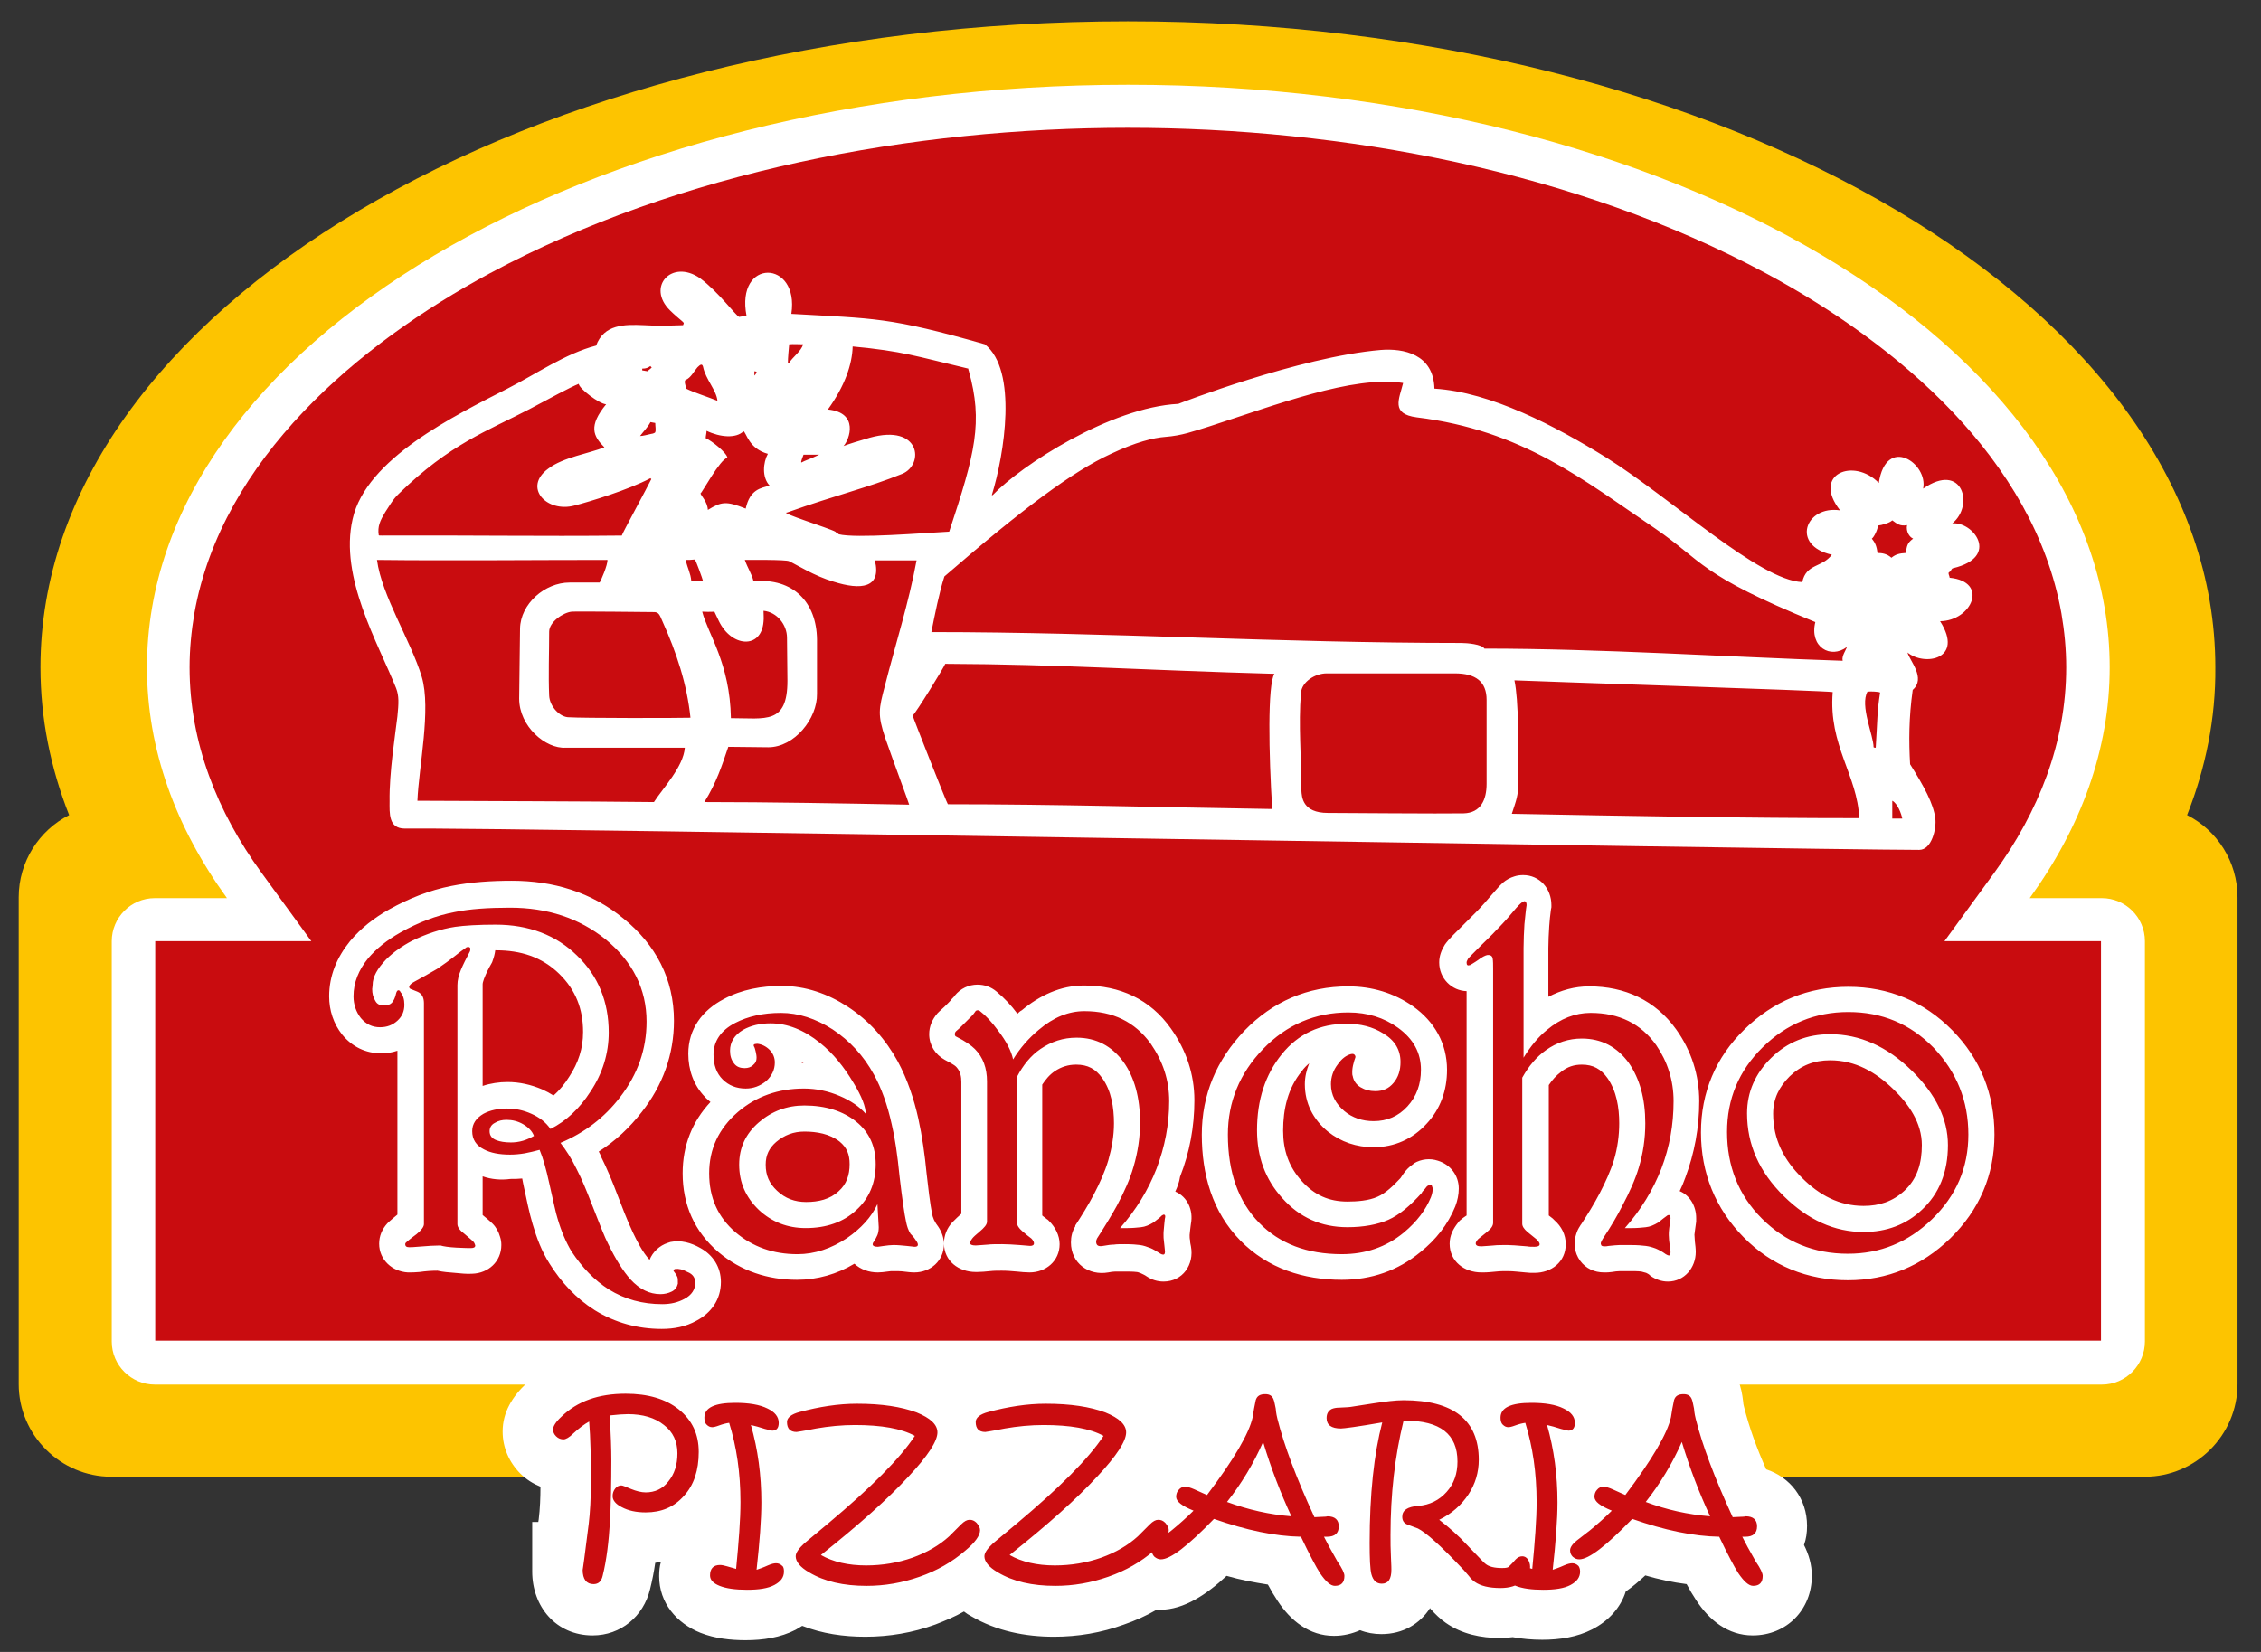 <svg xmlns="http://www.w3.org/2000/svg" xmlns:xlink="http://www.w3.org/1999/xlink" id="Camada_1" x="0px" y="0px" viewBox="0 0 520 380" style="enable-background:new 0 0 520 380;" xml:space="preserve"><rect x="0" y="0" width="520" height="380" fill="#333333" stroke="none"/><style type="text/css">	.st0{fill-rule:evenodd;clip-rule:evenodd;fill:#FDC400;}	.st1{fill-rule:evenodd;clip-rule:evenodd;fill:#FFFFFF;}	.st2{fill-rule:evenodd;clip-rule:evenodd;fill:#C90C0F;}	.st3{fill:#C90C0F;}</style><g>	<path class="st0" d="M503,187.5c6.9,3.5,11.6,10.7,11.6,18.9v112c0,11.7-9.6,21.3-21.3,21.3H25.6c-11.7,0-21.3-9.6-21.3-21.3v-112   c0-8.2,4.7-15.4,11.6-18.9c-4.3-10.9-6.6-22.3-6.6-34c0-82,112-148.6,250.1-148.6s250.1,66.5,250.1,148.6   C509.6,165.2,507.3,176.6,503,187.5L503,187.5z"></path>	<polygon class="st1" points="256,313.6 377.2,313.6 377.2,331.6 256,331.6 256,313.6  "></polygon>	<path class="st1" d="M259.5,19.5c124.7,0,225.7,60,225.7,134c0,18.9-6.6,36.8-18.4,53.1h16.6c5.4,0,9.9,4.4,9.9,9.9v92.1   c0,5.4-4.4,9.9-9.9,9.9H35.6c-5.4,0-9.9-4.4-9.9-9.9v-92.1c0-5.4,4.4-9.9,9.9-9.9h16.6c-11.8-16.3-18.4-34.2-18.4-53.1   C33.8,79.5,134.8,19.5,259.5,19.5L259.5,19.5z"></path>	<path class="st2" d="M35.7,216.5v91.9h447.5v-91.9h-36l11.5-15.8c10.1-13.9,16.5-29.8,16.5-47.2c0-4.2-0.4-8.3-1.1-12.4   c-6.3-35.5-37.8-62-67.9-78.2c-43.9-23.6-97.3-33.5-146.8-33.5c-49.5,0-102.9,9.9-146.8,33.5c-30.1,16.2-61.6,42.7-67.9,78.2   c-0.7,4.1-1.1,8.3-1.1,12.4c0,17.4,6.4,33.3,16.5,47.2l11.5,15.8H35.7L35.7,216.5z"></path>	<path class="st1" d="M373.1,324.3c0.1-0.2,0.1-0.4,0.2-0.6c0.2-1.2,0.4-2.4,0.6-3.7l0.1-0.8l0.2-0.7c1.9-5.8,7-9.3,13-9.3   c5.5,0,10.3,3.1,12.5,8.2c0.7,1.6,1,3.3,1.2,5c0,0.4,0.1,0.8,0.2,1.2c1.2,4.8,3,9.7,5.1,14.4c5.5,1.8,9.4,6.7,9.4,13   c0,1.6-0.2,3-0.7,4.4c1.1,2.2,1.8,4.5,1.8,7.1c0,7.8-5.8,13.7-13.6,13.7c-5.7,0-10-3.5-13-8.1c-0.8-1.2-1.5-2.4-2.2-3.7   c-3.2-0.4-6.4-1.1-9.5-2c-1.4,1.3-2.9,2.6-4.5,3.7c-1.2,3.8-4,6.8-7.7,8.7c-3.5,1.8-7.5,2.4-11.5,2.4c-2.3,0-4.6-0.2-6.8-0.6   c-0.9,0.1-1.9,0.2-2.8,0.2c-4.5,0-8.9-0.9-12.6-3.5c-1.3-0.9-2.4-2-3.5-3.2c0-0.1-0.1-0.1-0.1-0.2c-2.3,3.6-6.2,6-11.2,6   c-1.7,0-3.4-0.3-4.9-0.9c-1.8,0.8-3.8,1.3-6,1.3c-5.7,0-10-3.5-13-8.1c-0.8-1.2-1.5-2.4-2.2-3.7c-3.2-0.5-6.4-1.1-9.5-2   c-4.4,4.1-9.7,7.8-15.3,7.8c-0.3,0-0.5,0-0.8,0c-2.4,1.4-4.9,2.5-7.5,3.4c-5.2,1.9-10.6,2.8-16.1,2.8c-6.6,0-13.2-1.3-19-4.7   c-0.6-0.3-1.2-0.7-1.7-1.1c-2.1,1.2-4.3,2.1-6.6,3c-5.2,1.9-10.6,2.8-16.1,2.8c-5,0-9.9-0.7-14.5-2.5c-0.5,0.3-1,0.6-1.5,0.9   c-3.5,1.8-7.5,2.4-11.5,2.4c-3.5,0-7.1-0.4-10.4-1.7c-5.5-2.2-9.5-6.9-9.5-13c0-1.2,0.1-2.3,0.4-3.3c-0.4,0.1-0.9,0.1-1.3,0.2   c-0.3,2.1-0.7,4.1-1.2,6.1c-1.5,6.2-6.7,10.6-13.2,10.6c-8.4,0-13.9-6.6-13.9-14.7v-11.4h1.4c0-0.2,0.1-0.4,0.1-0.6   c0.3-2.4,0.4-5.1,0.4-7.5c-1.7-0.7-3.3-1.7-4.6-3c-2.6-2.6-4.1-6-4.1-9.7c0-4.5,2.3-8.1,5.5-11.1c6.2-6,14.1-8.5,22.7-8.5   c5.5,0,10.9,1,15.6,3.6c2.9-1.2,6.1-1.7,9.4-1.7c4.2,0,8.5,0.6,12.3,2.4c0.1,0.1,0.2,0.1,0.3,0.2c5.1-1.3,10.3-2.1,15.6-2.1   c6,0,12.2,0.6,17.8,2.8c1.4,0.5,2.7,1.2,3.9,1.9c1.6-1.1,3.4-1.9,5.4-2.5c5.3-1.5,10.7-2.3,16.2-2.3c6,0,12.2,0.6,17.8,2.8   c6.6,2.6,12.1,7.6,12.1,15.2c0,0.3,0,0.6,0,1c0.7-0.1,1.5-0.2,2.3-0.2c0.2,0,0.4,0,0.6,0c1.7-2.6,3.3-5.2,3.8-6.8   c0.2-1.2,0.4-2.4,0.6-3.6l0.1-0.8l0.2-0.7c1.9-5.8,7-9.3,13-9.3c4.1,0,7.8,1.7,10.3,4.7c0.1,0,0.1-0.1,0.2-0.1l0.2-0.1l0.2-0.1   c1.8-0.7,3.7-1.1,5.6-1.2c0.5,0,1.1,0,1.6-0.1c1.7-0.2,3.4-0.5,5-0.8c2.8-0.5,5.7-0.8,8.6-0.8c6.3,0,12,1.2,16.7,3.8   c3.4-2.3,7.9-3.3,12.4-3.3c4.2,0,8.5,0.6,12.3,2.4C368.8,315.8,372.1,319.5,373.1,324.3L373.1,324.3z"></path>	<path class="st1" d="M111,270.6v8.9c0.7,0.6,1.6,1.3,2.3,2c0.8,0.8,1.4,1.9,1.7,3c0.2,0.6,0.3,1.2,0.3,1.9c0,3.8-3,6.5-6.7,6.6   c-1.3,0.1-2.8-0.1-4-0.2c-1.3-0.1-2.7-0.2-4-0.5c-1.4,0-2.7,0.1-4.1,0.3c-0.9,0.1-1.8,0.1-2.7,0.1c-3.6-0.2-6.6-2.9-6.6-6.6   c0-1.8,0.7-3.4,1.9-4.7c0.7-0.7,1.6-1.4,2.3-2v-37.7c-1.2,0.4-2.4,0.6-3.7,0.6c-3.6,0-6.7-1.5-9-4.3c-2-2.5-3-5.6-3-8.8   c0-4.8,1.8-9,4.8-12.7c2.5-3,5.6-5.4,9-7.3c4.5-2.5,9.2-4.4,14.3-5.4c4.5-0.9,9.3-1.2,13.9-1.2c9.5,0,18.3,2.6,25.7,8.7   c7.4,6,11.6,13.9,11.6,23.5c0,7.8-2.6,14.9-7.4,21c-2.8,3.6-6.1,6.7-9.9,9.1c0.2,0.4,0.4,0.7,0.5,1.1c1.4,2.8,2.6,5.7,3.7,8.6   c1.1,2.9,2.3,6,3.6,8.8c1,2.1,2.3,4.7,3.9,6.4c0.7-1.8,2.3-3.3,4.2-3.9l0.3-0.1l0.3-0.1c2.4-0.5,4.8,0.2,6.9,1.4   c2.9,1.6,4.7,4.4,4.7,7.8c0,4-2.2,7.1-5.6,8.9c-2.5,1.4-5.2,1.9-8,1.9c-5.5,0-10.7-1.4-15.4-4.3c-4.3-2.7-7.7-6.4-10.4-10.7   c-1.8-2.8-3-6-3.9-9.1c-0.8-2.7-1.4-5.7-2-8.5c-0.1-0.6-0.3-1.3-0.4-2c-0.9,0.1-1.8,0.1-2.7,0.1C115.2,271.5,113,271.3,111,270.6   L111,270.6z M111,249.8c1.8-0.6,3.8-0.9,5.7-0.9c2.8,0,5.4,0.6,8,1.7c0.9,0.4,1.8,0.9,2.6,1.4c1.4-1.2,2.6-2.7,3.6-4.3   c2.1-3.2,3.2-6.5,3.2-10.3c0-5.3-1.7-9.7-5.5-13.4c-4-3.9-8.9-5.4-14.5-5.4c-0.1,0-0.1,0-0.2,0c-0.1,0.8-0.3,1.6-0.6,2.4l-0.1,0.3   l-0.1,0.2c-0.7,1.2-1.3,2.4-1.8,3.7c-0.1,0.4-0.3,0.8-0.3,1.2V249.8L111,249.8z M215.8,282.2c0.8,1.2,1.3,2.6,1.3,4   c0,3.8-3.1,6.5-6.8,6.5c-0.8,0-1.6-0.1-2.4-0.2c-0.8-0.1-1.6-0.1-2.4-0.1c-0.4,0-0.9,0-1.4,0.1c-0.7,0.1-1.5,0.2-2.2,0.2   c-2.1,0-4-0.7-5.4-2c-4,2.4-8.5,3.7-13.2,3.7c-6.7,0-12.9-2-18.1-6.4c-5.5-4.7-8.2-10.9-8.2-18.1c0-6.4,2.2-11.9,6.4-16.4   c-0.4-0.4-0.9-0.7-1.3-1.2c-2.6-2.7-3.8-6.2-3.8-9.9c0-5.7,3.2-10,8.2-12.6c4.1-2.2,8.7-3,13.3-3c5.5,0,10.6,1.8,15.2,4.8   c4.9,3.2,8.7,7.5,11.5,12.6c2.2,4.1,3.7,8.6,4.7,13.1c0.9,4.1,1.5,8.4,1.9,12.6c0.4,3.2,0.7,6.7,1.4,9.9c0.1,0.3,0.2,0.5,0.3,0.8   C215.1,281.2,215.4,281.7,215.8,282.2L215.8,282.2z M184.4,244.5c0.1,0,0.3,0,0.4,0c-0.1-0.1-0.3-0.2-0.4-0.3c0,0.1,0,0.1,0,0.2   C184.4,244.4,184.4,244.4,184.4,244.5L184.4,244.5z M270.3,274.1c2.8,1.2,4.2,4.3,3.6,7.4c-0.1,0.5-0.1,1-0.2,1.6   c0,0.3-0.1,0.7-0.1,1c0,0.4,0,0.8,0.1,1.2c0,0.5,0.1,0.9,0.2,1.4c0.8,4.2-1.9,8.1-6.3,8.1c-1.4,0-2.7-0.4-3.9-1.2   c-0.4-0.3-0.9-0.5-1.3-0.7c-0.3-0.1-0.7-0.3-1-0.3c-0.8-0.1-1.8-0.1-2.6-0.1c-0.7,0-1.4,0-2.1,0l-0.1,0l-0.1,0   c-0.5,0-1.1,0.1-1.6,0.2c-4.5,0.8-8.6-2.1-8.6-6.9c0-1.3,0.3-2.6,1-3.7l0-0.1l0-0.1c1.5-2.3,3-4.7,4.3-7.2c1.3-2.5,2.5-5.1,3.3-7.8   c0.8-2.8,1.3-5.6,1.3-8.5c0-3.6-0.6-7.5-2.7-10.4c-1.5-2.1-3.3-3.1-6-3.1c-1.8,0-3.4,0.5-4.9,1.5c-1.2,0.8-2.1,1.9-2.9,3.1v30.1   c0.3,0.3,0.7,0.5,1,0.8l0.3,0.2l0.3,0.3c1.4,1.4,2.4,3.3,2.4,5.3c0,3.9-3.2,6.5-6.9,6.5c-0.9,0-2-0.1-2.9-0.2   c-1.2-0.1-2.3-0.2-3.5-0.2c-0.9,0-1.8,0-2.7,0.1c-1,0.1-2,0.2-2.9,0.2l-0.2,0h-0.2c-3.9,0-7.3-2.5-7.3-6.6c0-1.8,0.7-3.5,1.9-4.8   l0.1-0.1l0.1-0.1c0.6-0.6,1.2-1.2,1.9-1.8v-30.3c0-1.2-0.2-2.4-1.1-3.4c-0.5-0.6-2-1.3-2.7-1.7c-2.2-1.2-3.6-3.4-3.6-5.9   c0-1.8,0.7-3.4,1.9-4.8l0.2-0.2l0.2-0.2c0.4-0.4,0.8-0.7,1.2-1.1l0.1-0.1l0.1-0.1c0.2-0.2,0.4-0.4,0.6-0.6l0.1-0.1   c0.3-0.3,0.6-0.6,0.8-0.9l0.1-0.1l0.1-0.1c0.2-0.2,0.4-0.4,0.5-0.6c1.3-1.6,3.2-2.5,5.2-2.5c1.6,0,3.1,0.5,4.4,1.6   c1.8,1.5,3.4,3.2,4.8,5.1c0.3-0.3,0.6-0.6,1-0.8c4.1-3.4,8.9-5.7,14.3-5.7c8.2,0,15.2,3.1,20,9.9c3.5,4.9,5.4,10.5,5.4,16.5   c0,6.1-1.1,12-3.3,17.6C271.2,272,270.8,273,270.3,274.1L270.3,274.1z M301.1,244.6c-0.6,0.5-1.2,1.1-1.7,1.8   c-3.2,3.9-4.3,8.7-4.3,13.7c0,4.5,1.3,8.3,4.3,11.6c2.9,3.2,6.2,4.7,10.5,4.7c2.2,0,4.9-0.2,6.9-1.1c1.9-0.8,3.8-2.7,5.3-4.3   c0.2-0.3,0.4-0.6,0.6-0.9c0.6-0.9,1.4-1.7,2.3-2.3l0.1-0.1l0.1-0.1c1.7-1,3.7-1.2,5.5-0.6c2.9,0.9,4.8,3.4,4.8,6.4   c0,1.4-0.3,2.8-0.8,4.1c-1.7,4.2-4.5,7.7-8,10.5c-5.2,4.3-11.3,6.4-18.1,6.4c-8.8,0-17-2.6-23.3-9c-6.5-6.6-8.9-15.3-8.9-24.4   c0-9.2,3.4-17.2,9.8-23.9c6.5-6.7,14.5-10.2,23.9-10.2c5.4,0,10.5,1.5,14.9,4.6c4.9,3.5,7.8,8.5,7.8,14.6c0,4.7-1.5,9-4.7,12.4   c-3.2,3.5-7.4,5.4-12.2,5.4c-3.9,0-7.5-1.2-10.5-3.6c-3.4-2.8-5.3-6.5-5.3-10.9C300.1,247.7,300.5,246.1,301.1,244.6L301.1,244.6z    M345.7,203c0.7-0.6,1.6-1.1,2.6-1.4c0.6-0.2,1.3-0.3,2-0.3c3.8,0,6.5,3.1,6.5,6.9v0.5l-0.1,0.5c-0.2,1.3-0.3,2.6-0.4,3.9   c-0.1,1.7-0.2,3.4-0.2,5v11.2c2.9-1.5,6-2.4,9.4-2.4c8.2,0,15.2,3.2,20,9.9c3.5,4.9,5.3,10.5,5.3,16.5c0,6.1-1.1,12-3.2,17.6   c-0.4,1.1-0.8,2.1-1.3,3.1c2.4,1,3.8,3.5,3.8,6.2v0.4l0,0.4c-0.1,0.7-0.2,1.5-0.3,2.2c0,0.3-0.1,0.6-0.1,0.8c0,0.5,0.1,1.1,0.1,1.6   c0.1,0.8,0.2,1.6,0.2,2.4c0,3.6-2.6,6.8-6.4,6.8c-1.5,0-2.8-0.5-4-1.3l-0.1-0.1l-0.1-0.1c-0.2-0.2-0.6-0.4-0.8-0.5   c-0.4-0.1-0.7-0.2-1.1-0.3c-0.8-0.1-1.8-0.1-2.6-0.1c-0.8,0-1.5,0-2.3,0c-0.6,0-1.3,0.1-1.9,0.2c-0.6,0.1-1.2,0.1-1.8,0.1   c-2.2,0-4.2-0.9-5.5-2.7c-1.3-1.8-1.6-4.1-0.9-6.1c0.2-0.7,0.5-1.3,0.9-1.9l0.1-0.2l0.1-0.1c1.5-2.3,3-4.7,4.3-7.2   c1.3-2.5,2.5-5.1,3.3-7.7c0.8-2.7,1.2-5.6,1.2-8.4c0-3.6-0.6-7.4-2.7-10.4c-1.5-2.1-3.3-3.1-5.9-3.1c-1.8,0-3.3,0.5-4.7,1.6   c-1.2,0.9-2.1,1.9-2.9,3.1v30c0.3,0.2,0.6,0.5,0.9,0.7l0.2,0.2l0.2,0.2c1.6,1.4,2.6,3.3,2.6,5.5c0,4.1-3.3,6.6-7.2,6.6   c-0.7,0-1.4,0-2.1-0.1c-1.3-0.1-2.7-0.3-4-0.3c-0.9,0-1.8,0-2.7,0.1c-1,0.1-2,0.2-3,0.2l-0.2,0h-0.2c-3.9,0-7.3-2.5-7.3-6.6   c0-1.9,0.8-3.4,1.9-4.8l0.4-0.5l0.5-0.4c0.3-0.3,0.7-0.5,1.1-0.8V228c-3.4-0.1-6.3-2.9-6.3-6.6c0-1.5,0.5-2.8,1.3-4.1   c0.9-1.3,2.7-3,3.8-4.1c1.1-1.1,2.2-2.2,3.3-3.3c1.3-1.3,2.5-2.7,3.7-4.1C343.9,204.9,344.8,203.8,345.7,203L345.7,203z M458.7,261   c0,9.3-3.5,17.4-10.2,23.9c-6.5,6.3-14.4,9.6-23.5,9.6c-9.3,0-17.5-3.3-24-9.9c-6.5-6.6-9.8-14.8-9.8-24.1c0-9.2,3.4-17.3,10-23.7   c6.6-6.5,14.7-9.8,23.9-9.8c9.3,0,17.4,3.4,23.9,10C455.5,243.6,458.7,251.7,458.7,261L458.7,261z M195.4,267.8   c0-2.2-0.6-3.8-2.3-5.2c-2.3-1.8-5.3-2.3-8.1-2.3c-2.5,0-4.6,0.8-6.5,2.4c-1.6,1.4-2.4,3-2.4,5.2c0,2.5,0.8,4.3,2.6,6   c1.9,1.8,4.1,2.6,6.7,2.6c2.8,0,5.5-0.6,7.5-2.5C194.7,272.4,195.4,270.3,195.4,267.8L195.4,267.8z M442,263.4   c0-5.1-3-9.4-6.5-12.8c-4.1-4-8.8-6.7-14.6-6.7c-3.7,0-6.7,1.2-9.3,3.7c-2.4,2.4-3.8,5.1-3.8,8.6c0,5.9,2.5,10.7,6.7,14.8   c3.9,3.9,8.5,6.4,14.1,6.4c3.6,0,6.7-1,9.4-3.5C441,271.1,442,267.5,442,263.4L442,263.4z"></path>	<path class="st3" d="M159.9,295.1c0,1.5-0.8,2.8-2.5,3.7c-1.5,0.8-3.1,1.2-5.1,1.2c-4.5,0-8.6-1.1-12.3-3.4c-3.3-2.1-6.1-5-8.6-8.8   c-1.2-2-2.3-4.5-3.2-7.6c-0.3-0.9-0.9-3.6-1.9-8.1c-0.7-3.2-1.4-5.7-2.2-7.6c-1.1,0.3-2.3,0.6-3.4,0.8c-1.2,0.2-2.3,0.3-3.4,0.3   c-2.5,0-4.5-0.4-6-1.2c-1.8-0.9-2.7-2.3-2.7-4.2c0-1.7,0.9-3,2.6-4c1.5-0.8,3.3-1.2,5.4-1.2c2,0,3.8,0.4,5.6,1.2   c1.8,0.8,3.3,1.9,4.4,3.5c3.6-1.8,6.7-4.7,9.2-8.6c2.8-4.2,4.2-8.8,4.2-13.6c0-7-2.4-13-7.3-17.7c-4.8-4.7-11.1-7.1-18.7-7.1   c-4,0-7.2,0.2-9.3,0.5c-3.3,0.5-6.6,1.6-9.9,3.2c-2.3,1.2-4.3,2.6-6,4.3c-2,2.1-3.1,4-3.1,5.9c0,0.4-0.1,0.7-0.1,0.9   c0,1,0.2,1.9,0.7,2.7c0.4,0.8,1.1,1.1,2,1.1c0.8,0,1.4-0.2,1.8-0.6c0.4-0.4,0.8-1.2,1-2.2c0.1-0.4,0.3-0.7,0.5-0.7   c0.2,0,0.4,0.1,0.5,0.4c0.6,0.7,0.9,1.7,0.9,2.9c0,1.5-0.5,2.7-1.6,3.7c-1.1,1-2.4,1.5-4,1.5c-1.8,0-3.2-0.7-4.4-2.1   c-1.1-1.4-1.7-3.1-1.7-5c0-3.2,1.2-6.1,3.4-8.8c1.8-2.1,4.2-4.1,7.4-5.9c4.1-2.3,8.2-3.9,12.5-4.7c3.4-0.7,7.6-1,12.7-1   c8.6,0,15.9,2.4,22,7.3c6.2,5.1,9.4,11.4,9.4,18.9c0,6.3-2,12.1-6.1,17.4c-3.6,4.7-8.2,8.2-13.7,10.5c1.3,1.7,2.6,3.7,3.7,6   c1.2,2.3,2.3,5,3.5,8.1c1.8,4.6,3,7.7,3.8,9.2c1.7,3.5,3.4,6.2,5.1,8.1c2.1,2.3,4.4,3.4,6.9,3.4c0.9,0,1.8-0.2,2.6-0.6   c0.8-0.4,1.2-1,1.4-1.8c0-0.7,0-1.2-0.1-1.5c-0.1-0.3-0.3-0.6-0.5-0.9c-0.2-0.3-0.4-0.5-0.4-0.6c0-0.2,0.1-0.3,0.4-0.4   c0.8-0.1,1.7,0.1,2.8,0.7C159.4,293.1,159.9,294,159.9,295.1L159.9,295.1z M109,285.8c0.1,0.1,0.1,0.2,0.2,0.4   c0,0.1,0.1,0.2,0.1,0.3c0,0.4-0.3,0.6-1,0.6c-0.4,0-1.5,0-3.3-0.1c-1.8-0.1-3.1-0.3-3.7-0.5c-1.2,0-2.9,0.1-5.3,0.3   c-0.9,0.1-1.5,0.1-1.9,0.1c-0.6,0-0.9-0.2-0.9-0.7c0-0.2,0.1-0.3,0.2-0.4c0.1-0.1,0.9-0.8,2.4-1.9c1.1-0.9,1.7-1.7,1.7-2.3v-50.8   c0-1.1-0.3-1.9-1-2.4c-0.1-0.1-0.7-0.4-1.8-0.8c-0.4-0.1-0.6-0.3-0.6-0.6c0-0.2,0.2-0.5,0.7-0.9c1.1-0.6,2-1.1,2.9-1.6   c0.6-0.3,1.5-0.9,2.8-1.6c1.2-0.8,2.9-2,4.9-3.6c1-0.8,1.7-1.2,1.9-1.4c0.4-0.1,0.6-0.1,0.8,0.1c0.1,0.2,0.1,0.4,0,0.8   c-0.9,1.7-1.6,3.1-2.1,4.3c-0.5,1.2-0.8,2.4-0.8,3.5v55c0,0.7,0.6,1.5,1.7,2.3C108.2,285,109,285.7,109,285.8L109,285.8z    M122.8,261.3c-0.4-1.1-1.3-2-2.5-2.7c-1.2-0.7-2.5-1-3.8-1c-1,0-1.9,0.2-2.7,0.7c-0.8,0.4-1.2,1.1-1.2,1.9c0,1,0.5,1.7,1.6,2.1   c0.8,0.3,1.9,0.5,3.3,0.5c0.8,0,1.8-0.1,2.8-0.4C121.3,262.1,122.1,261.7,122.8,261.3L122.8,261.3z M210.7,285.4   c0.3,0.4,0.4,0.7,0.4,0.9c0,0.4-0.3,0.5-0.8,0.5c-0.1,0-0.7-0.1-1.8-0.2c-1.1-0.1-2-0.2-3-0.2c-0.7,0-1.4,0.1-2.2,0.2   c-0.8,0.1-1.3,0.2-1.4,0.2c-0.8,0-1.2-0.2-1.2-0.6c0-0.1,0.1-0.4,0.3-0.6c0.3-0.5,0.6-1,0.8-1.5c0.2-0.5,0.3-1.1,0.3-1.8l-0.3-5.3   c-1.4,3-3.8,5.6-7,7.8c-3.6,2.4-7.4,3.7-11.4,3.7c-5.6,0-10.3-1.7-14.2-5c-4.1-3.5-6.1-8-6.1-13.6c0-5.6,2.2-10.3,6.6-14.1   c4.2-3.6,9.3-5.4,15.2-5.4c2.9,0,5.6,0.6,8.2,1.7c2.6,1.1,4.6,2.5,6,4.1c0-1.6-0.9-4-2.8-7.1c-2.2-3.7-4.7-6.8-7.7-9.2   c-3.7-3-7.5-4.5-11.4-4.5c-2.4,0-4.5,0.5-6.3,1.5c-2,1.2-3,2.8-3,4.8c0,1.2,0.3,2.1,0.9,2.9c0.6,0.8,1.4,1.1,2.5,1.1   c0.7,0,1.4-0.2,1.9-0.7c0.6-0.5,0.8-1,0.8-1.7c0-0.5-0.1-0.9-0.2-1.4c-0.1-0.4-0.2-0.9-0.4-1.2c-0.1-0.2-0.1-0.4,0.1-0.5   c0.1,0,0.3-0.1,0.7-0.1c1,0.1,2,0.6,2.8,1.4c0.8,0.8,1.2,1.8,1.2,2.9c0,1.7-0.7,3.1-2,4.3c-1.4,1.1-2.9,1.7-4.7,1.7   c-2.1,0-3.9-0.7-5.3-2.1c-1.4-1.4-2.1-3.3-2.1-5.7c0-3.1,1.7-5.6,5-7.3c2.9-1.5,6.4-2.3,10.5-2.3c4,0,8,1.3,11.9,3.8   c3.9,2.6,7.1,6,9.5,10.4c1.7,3.1,3.1,6.9,4.1,11.5c0.7,2.9,1.3,6.9,1.8,12c0.6,5.1,1.1,8.6,1.5,10.4c0.2,1,0.5,1.9,1,2.7   C210.2,284.6,210.5,285.1,210.7,285.4L210.7,285.4z M201.4,267.8c0-4.1-1.5-7.4-4.5-9.8c-3-2.4-7-3.7-11.9-3.7   c-4,0-7.5,1.3-10.5,3.9c-3,2.6-4.5,5.8-4.5,9.7c0,4.1,1.5,7.5,4.5,10.4c3,2.8,6.6,4.2,10.8,4.2c4.8,0,8.7-1.4,11.6-4.1   C199.9,275.7,201.4,272.1,201.4,267.8L201.4,267.8z M268.9,253.3c0,5.4-1,10.5-2.9,15.5c-1.9,4.9-4.7,9.5-8.4,13.7   c0.1,0,0.3,0,0.6,0c0.3,0,0.7,0,1.1,0c1.1,0,2.2-0.1,3.1-0.2c1-0.1,1.9-0.5,2.9-1.1c1-0.8,1.6-1.2,1.8-1.5c0.1-0.1,0.2-0.1,0.3-0.2   c0.1,0,0.2-0.1,0.2-0.1c0.4,0,0.5,0.3,0.3,1c-0.1,0.6-0.1,1.2-0.2,2c-0.1,0.8-0.1,1.3-0.1,1.5c0,0.6,0,1.1,0.1,1.7   c0.1,0.6,0.1,1.2,0.2,1.9c0.1,0.7,0,1.1-0.4,1.1c-0.2,0-0.4-0.1-0.6-0.2c-1.1-0.7-1.8-1.1-2.3-1.3c-0.8-0.3-1.6-0.6-2.4-0.7   c-0.7-0.1-1.9-0.2-3.5-0.2c-1,0-1.9,0-2.5,0.1c-0.6,0-1.4,0.1-2.5,0.3c-1.1,0.2-1.6-0.1-1.6-1c0-0.2,0.1-0.5,0.2-0.7   c2-3.1,3.5-5.6,4.6-7.6c1.7-3.2,3-6.1,3.8-8.9c1-3.4,1.5-6.8,1.5-10.2c0-5.7-1.3-10.4-3.8-13.9c-2.7-3.7-6.3-5.6-10.8-5.6   c-3.1,0-5.8,0.9-8.3,2.6c-2.2,1.5-4,3.7-5.4,6.4v33.5c0,0.7,0.4,1.3,1.2,2c0.7,0.6,1.4,1.2,2.1,1.7c0.4,0.4,0.6,0.8,0.6,1.1   c0,0.4-0.3,0.6-0.9,0.6c-0.2,0-1-0.1-2.4-0.2c-1.5-0.1-2.8-0.2-4-0.2c-1.4,0-2.5,0-3.3,0.1c-0.8,0.1-1.8,0.1-2.8,0.2   c-0.9,0-1.3-0.2-1.3-0.6c0-0.3,0.2-0.6,0.5-1c0.3-0.4,0.9-0.9,1.6-1.5c1.2-1,1.8-1.7,1.8-2.4v-32.2c0-3.1-0.9-5.6-2.8-7.5   c-0.8-0.8-2.2-1.8-4.2-2.8c-0.3-0.1-0.4-0.3-0.4-0.6c0-0.3,0.1-0.5,0.3-0.7c0.5-0.4,0.9-0.8,1.2-1.1c0.3-0.3,0.7-0.7,1.2-1.2   c0.5-0.5,0.9-0.9,1.2-1.2c0.3-0.3,0.6-0.7,0.8-1c0.1-0.2,0.3-0.3,0.6-0.3c0.2,0,0.4,0.1,0.5,0.2c1.3,1,2.7,2.5,4.1,4.4   c2,2.6,3.1,4.8,3.5,6.7c1.6-2.6,3.6-4.9,5.9-6.8c3.4-2.9,6.9-4.3,10.5-4.3c6.6,0,11.6,2.5,15.2,7.4   C267.5,244.2,268.9,248.5,268.9,253.3L268.9,253.3z M329.5,273.5c0,0.5-0.1,1.1-0.4,1.9c-1.2,2.9-3.2,5.6-6.2,8.1   c-4.1,3.4-8.9,5-14.3,5c-8,0-14.3-2.4-19-7.2c-4.8-4.9-7.2-11.7-7.2-20.3c0-7.5,2.7-14.1,8.1-19.7c5.4-5.6,12-8.4,19.6-8.4   c4.4,0,8.2,1.2,11.4,3.5c3.6,2.6,5.3,5.8,5.3,9.7c0,3.3-1,6.1-3.1,8.4c-2.1,2.3-4.7,3.4-7.8,3.4c-2.6,0-4.9-0.8-6.7-2.3   c-2-1.7-3.1-3.7-3.1-6.2c0-1.6,0.5-3.2,1.6-4.6c0.9-1.3,1.9-2,2.9-2.3c0.4-0.1,0.7-0.1,0.9,0.1c0.2,0.2,0.3,0.5,0.2,0.7   c-0.2,0.5-0.3,0.9-0.4,1.3c-0.2,0.7-0.3,1.4-0.3,2c0,0.4,0,0.7,0.1,0.9c0.2,1.1,0.8,2,1.8,2.6c1,0.6,2.1,0.9,3.4,0.9   c1.8,0,3.1-0.6,4.2-1.9c1.1-1.3,1.6-2.9,1.6-4.8c0-2.8-1.3-5-4-6.6c-2.4-1.5-5.2-2.2-8.4-2.2c-6.1,0-11.1,2.3-14.9,7   c-3.8,4.7-5.7,10.5-5.7,17.5c0,6.1,1.9,11.3,5.8,15.6c4,4.5,9,6.7,15,6.7c3.7,0,6.9-0.6,9.4-1.7c2.5-1.1,5-3.2,7.7-6.2   c0-0.1,0.2-0.4,0.7-0.9c0.3-0.4,0.5-0.7,0.8-0.8c0.2-0.1,0.4-0.1,0.8,0C329.3,272.9,329.5,273.1,329.5,273.5L329.5,273.5z    M384.9,253.3c0,5.4-0.9,10.5-2.8,15.5c-1.9,4.9-4.7,9.5-8.4,13.7c0.1,0,0.3,0,0.6,0c0.3,0,0.7,0,1.1,0c1.1,0,2.2-0.1,3.1-0.2   c1-0.1,1.9-0.5,2.9-1.1c1-0.8,1.5-1.2,1.8-1.4c0.2-0.2,0.4-0.3,0.6-0.3c0.3,0,0.4,0.3,0.4,0.8c-0.1,0.7-0.2,1.5-0.3,2.2   c-0.1,0.7-0.1,1.2-0.1,1.6c0,0.7,0.1,1.5,0.2,2.3c0.1,0.9,0.2,1.4,0.2,1.6c0,0.5-0.1,0.8-0.4,0.8c-0.1,0-0.4-0.1-0.7-0.3   c-0.8-0.6-1.6-1-2.3-1.3c-0.8-0.3-1.5-0.5-2.3-0.6c-0.8-0.1-1.9-0.2-3.5-0.2c-1,0-1.9,0-2.5,0c-0.6,0-1.4,0.1-2.5,0.2   c-0.4,0.1-0.8,0.1-1,0.1c-0.4,0-0.6-0.1-0.7-0.2c-0.1-0.2-0.2-0.4-0.1-0.7c0.1-0.2,0.2-0.5,0.4-0.8c2-3,3.5-5.6,4.5-7.6   c1.7-3.2,3-6.1,3.8-8.8c1-3.3,1.5-6.7,1.5-10.2c0-5.7-1.3-10.3-3.8-13.9c-2.7-3.7-6.3-5.6-10.8-5.6c-3,0-5.8,0.9-8.3,2.7   c-2.1,1.5-3.9,3.6-5.4,6.3v33.6c0,0.6,0.4,1.2,1.2,1.9c0.7,0.6,1.4,1.1,2.1,1.7c0.4,0.4,0.7,0.8,0.7,1.1c0,0.4-0.4,0.6-1.2,0.6   c-0.7,0-1.2,0-1.7-0.1c-2.3-0.2-3.8-0.3-4.5-0.3c-1.3,0-2.4,0-3.2,0.1c-0.8,0.1-1.8,0.1-2.8,0.2c-0.9,0-1.3-0.2-1.3-0.7   c0-0.2,0.2-0.6,0.6-1c0.9-0.7,1.6-1.3,2.1-1.7c0.9-0.7,1.3-1.4,1.3-2V223c0-1.1,0-1.9-0.1-2.5c-0.1-0.6-0.5-0.9-1.3-0.8   c-0.4,0.1-1.1,0.4-2,1.1c-1,0.7-1.6,1-1.9,1.2c-0.6,0.2-0.8,0-0.8-0.6c0-0.2,0.1-0.4,0.3-0.8c0.2-0.3,1.2-1.3,3-3.1   c1.4-1.4,2.6-2.5,3.4-3.4c1.2-1.2,2.6-2.7,4-4.4c1-1.2,1.7-1.9,2-2.1c0.1-0.1,0.2-0.1,0.3-0.2c0.1,0,0.2-0.1,0.3-0.1   c0.3,0,0.5,0.3,0.5,0.9c-0.2,1.2-0.3,2.6-0.5,4.4c-0.1,1.7-0.2,3.6-0.2,5.5v25.2c1.6-2.6,3.4-4.8,5.4-6.4c3.1-2.6,6.5-3.9,10-3.9   c6.6,0,11.6,2.5,15.1,7.4C383.5,244.2,384.9,248.5,384.9,253.3L384.9,253.3z M452.7,261c0,7.6-2.8,14.1-8.4,19.5   c-5.5,5.3-11.9,7.9-19.3,7.9c-7.8,0-14.4-2.7-19.8-8.1c-5.4-5.4-8-12.1-8-19.9c0-7.6,2.7-14.1,8.2-19.5c5.5-5.4,12.1-8.1,19.7-8.1   c7.7,0,14.2,2.7,19.6,8.2C450,246.6,452.7,253.2,452.7,261L452.7,261z M448,263.4c0-6-2.8-11.7-8.3-17.1c-5.7-5.6-12-8.4-18.8-8.4   c-5.3,0-9.8,1.8-13.5,5.4c-3.7,3.6-5.6,7.9-5.6,12.8c0,7.2,2.8,13.5,8.5,19.1c5.5,5.4,11.6,8.2,18.3,8.2c5.3,0,9.8-1.7,13.4-5.1   C446,274.6,448,269.6,448,263.4L448,263.4z"></path>	<path class="st1" d="M170,72.9c0.4-0.1,1.3-0.2,1.7-0.2c-2.6-13.4,12.2-13,10.3-0.5c19.2,1.1,22.4,0.7,44.5,7   c7.6,6,4.5,25.3,1.6,34.7c0.1,0,0.2,0,0.2,0c6.6-6.9,27.1-20.2,42.7-21c0,0,27.7-10.8,46.6-12.4c5.1-0.4,12.1,0.9,12.3,8.9   c13,0.8,27.8,8.6,39.6,15.9c15.1,9.5,35.1,28.2,45,28.6c0.9-4.3,4.6-3.3,6.8-6.3c-9.5-2.1-6.1-11.4,1.9-10.2   c-6.6-8.4,3.2-12.2,8.9-6.3c1.7-11.1,11.4-4.5,10.2,1.3c9.1-6.3,11.8,3.9,6.7,8c4.8-0.5,11.1,7.7,0.2,10.3   c-0.5,0.1-0.4,0.7-0.9,0.9c-0.4,0.2,0.1,0.9,0.1,1.3c9.1,0.9,5.1,9.9-2.2,10c5.6,8.8-3.6,10.4-7.5,7.2c0.5,1.9,4.3,5.9,1.2,8.6   c-0.9,6.4-0.9,11.9-0.6,17.1c3.2,5.1,5.4,9.1,5.8,12.5c0.3,2.2-0.8,7.2-3.7,7.2c-31.4-0.1-326.8-5.2-348.3-4.9   c-3.8,0-3.5-3.6-3.5-6.3c-0.1-6.6,1.3-15.2,1.8-19.5c0.3-3,0.4-4.7-0.3-6.5c-4.1-10.3-13.1-25.5-10-38.9   c3.1-13.9,23.5-23.8,35.6-30c6.5-3.3,13.4-8.1,20.4-9.9c1.8-4.9,6.5-4.9,11-4.7c3.1,0.2,5.9,0.1,9,0c0.2-0.6,0.3-0.4-0.2-0.9   c-0.6-0.5-1.9-1.6-2.8-2.5c-5.5-5.4,0.4-11.9,6.9-7.4C165.3,67.2,169.2,72.6,170,72.9L170,72.9z M184.7,79.2c-1.2,0-2.1-0.1-3.2,0   c-0.1,1.2-0.3,3-0.3,4.4c0.1,0,0.2,0,0.2,0C182.3,82.1,184.3,80.8,184.7,79.2L184.7,79.2z M190.4,94.2c7.2,0.7,5,6.9,3.6,8.4   c1-0.4,3.9-1.3,6-1.9c11.8-3.3,12.6,6.2,7.5,8.3c-7.9,3.2-15,4.8-26.5,8.9c-1.9,0,9.7,3.6,11.1,4.4c0.1,0.2,0.7,0.4,0.8,0.6   c3.8,1,19.5-0.3,25.4-0.6c6-18.1,7.8-25.2,4.5-37c-0.1,0,0-0.3-0.1-0.3c0-0.1,0-0.2,0-0.2c-12.2-2.9-15-4-26.6-5.1   C196,83.8,194.3,88.8,190.4,94.2L190.4,94.2z M157.8,89.4c1.8,0.9,5,1.9,7.2,2.8c-0.2-2.4-2.7-4.9-3.3-7.8   c-0.2-0.8-0.6-0.6-1.3,0.1c-0.8,0.9-1.5,2.4-2.7,2.9C157.2,87.6,157.8,89,157.8,89.4L157.8,89.4z M147.7,84.8c0,0.2,0,0.3,0,0.4   c0.4,0.1,0.8,0.1,1.2,0.2c0.4-0.4,0.7-0.5,1-0.9c-0.3-0.2-0.1,0-0.3-0.3C149,84.6,148.6,84.8,147.7,84.8L147.7,84.8z M173.5,85.4   c0,0.5,0,0.6,0,1c0.3-0.3,0.5-0.6,0.5-0.9C174,85.5,173.6,85.4,173.5,85.4L173.5,85.4z M217.2,132.6c-1.2,3.7-2.2,8.8-3,12.8   c40.5,0,79.9,2.5,121.9,2.5c1.3,0,4.7,0.3,5.3,1.3c26.9,0,55.2,1.9,82.4,2.8c-0.3-1,0.7-2.4,1-3.2c-3.8,2.9-8.7,0-7.3-5.7   c-26.9-11-25.7-13.9-36.8-21.5C364,110.3,350.2,99,325.8,96c-6-0.8-4-4.2-3.1-7.9c-11.5-1.8-29.4,5.1-44.6,10   c-3.6,1.1-6.2,2.1-10.1,2.4c-2.7,0.2-6.8,1.2-12.5,3.9C246.8,108.4,235.2,117,217.2,132.6L217.2,132.6z M143,123.2   c0-0.3,6.1-11.5,6.8-13c-0.3-0.2,0,0-0.2-0.2c-5.1,2.7-14,5.4-17.5,6.3c-6.4,1.7-11.9-4.2-6-8.5c3.4-2.6,9.4-3.5,12.9-4.9   c-2.6-2.6-3.7-4.9,0.4-9.9c-1.6-0.1-6.2-3.6-6.3-4.7c-2,0.8-6.6,3.3-11.3,5.8c-9.8,5.1-18.3,8-30.1,19.5c-1.4,1.3-2.4,3.2-3.1,4.2   c-1.2,2-1.8,3.3-1.5,5.3c0,0.1,0.3,0.1,0.7,0.1C106,123.1,124.7,123.4,143,123.2L143,123.2z M150.7,97.3c-0.4-0.1-0.7-0.1-1.1-0.2   c-0.7,1.3-1.5,2-2.4,3.2c0.6,0,1.7-0.3,2.6-0.5c0.2,0,0.9-0.2,0.9-0.4C150.9,99,150.7,98,150.7,97.3L150.7,97.3z M162.5,99.1   c0,0.5-0.2,1.2-0.2,1.7c1.4,0.6,4.8,3.3,5,4.5c-1.7,0.3-5.9,8.2-6.2,8.2c0.1,0.5,1.6,1.9,1.7,3.8c3.1-1.9,4.2-2.1,8.7-0.3   c1-4.5,3.5-4.7,5.5-5.3c-1.8-1.9-1.5-5.3-0.4-7.3c-4.4-1.2-4.9-4.8-5.6-5.2C169.3,100.9,165.6,100.6,162.5,99.1L162.5,99.1z    M188.4,104.6c-1.1,0-2.5,0-3.6,0c-0.1,0.3-0.7,1.7-0.5,1.8C185.2,105.9,186.1,105.7,188.4,104.6L188.4,104.6z M431.9,120.9   c0,0.8-0.9,2.7-1.4,3c0.7,0.9,1.1,1.6,1.3,3.3c1.1,0,2.2,0.2,3.2,1.1c1-0.8,1.8-1,3.3-1.1c0.3-1.5,0.2-2.2,1.7-3.3   c-0.8-0.3-1.7-1.6-1.4-3.1c-1.6,0.3-2.3-0.3-3.4-1.1C434.6,120.3,432.8,120.8,431.9,120.9L431.9,120.9z M86.7,128.8   c1.1,8.3,7.8,18.6,10.3,26.9c2.2,7.4-0.7,20.8-1,28.5c18.2,0.1,36.4,0.1,54.4,0.3c1.9-3,6.8-8.1,7.1-12.5l-27.4,0   c-4.6,0.3-10.7-4.9-10.7-11.3c0.1-5.4,0.1-10.7,0.2-16.1c0.1-5.7,5.7-10.6,11.4-10.6c2.3,0,4.6,0,6.9,0c0.3-0.4,1.9-4.1,1.8-5.2   C122.2,128.8,103.4,129,86.7,128.8L86.7,128.8z M157.7,128.8c0.5,2.2,1.1,2.9,1.3,4.9c1.1,0,1.5,0,2.7,0c-0.1-0.5-1.7-4.9-1.9-5   C159,128.8,158.4,128.8,157.7,128.8L157.7,128.8z M171.3,128.8c0.7,2,1.6,3.2,2,4.9c9.2-0.8,14.5,4.9,14.6,13.4l0,12.5   c0.1,5.7-5.2,12.3-11.2,12.3c-3.1,0-6-0.1-9.2-0.1c-1.5,4.4-2.7,8.2-5.5,12.7c15,0,31.5,0.3,47.1,0.6c0-0.2-3.8-10.4-5.5-15.3   c-1.8-5.4-1.5-6.7-0.1-12c2.5-9.8,5.5-19.1,7.3-28.9c-3.2,0-6.4,0-9.6,0c1.6,6.4-3.2,6.9-9.5,4.9c-4.4-1.3-8.3-3.8-10.2-4.7   C180.9,128.7,172,128.8,171.3,128.8L171.3,128.8z M126.3,145.3c0,4.9-0.2,10.1,0,14.7c0.1,2.5,2.5,5.1,4.7,5   c2.7,0.2,24.8,0.2,27.8,0.1c-0.8-7.7-3.2-15-6.5-22.3c-0.6-1.4-0.8-1.9-1.7-2c0,0-18-0.2-19.1-0.1   C129.5,140.9,126.3,143.1,126.3,145.3L126.3,145.3z M161.5,140.7c1.3,5.1,6.4,11.9,6.6,24.5c8,0,13,1.5,13-8.6   c0-3.2-0.1-6.7-0.1-9.9c0-3-2.3-5.9-5.4-6.2c0,0.9,0.1,1.7,0,2.5c-0.5,6.4-7.4,5.9-10.3-0.2c-0.4-0.9-0.6-1.2-1-2.1   C164.2,140.7,163.5,140.8,161.5,140.7L161.5,140.7z M209.9,164.6c0.1,0.5,7.9,20.3,8.1,20.4c24.8,0,48.8,0.7,74.6,1.1   c-0.8-12.6-1.1-28.6,0.5-31.1c-29.5-0.8-49.4-2.2-75.7-2.3C217.1,153.5,210.6,164.1,209.9,164.6L209.9,164.6z M299.2,159.4   c-0.6,7.4,0.1,14.8,0.1,22.4c0.1,1.5,0.2,5.2,6.1,5.2c2.4,0,26.3,0.2,31.2,0.1c4-0.1,5.3-3.2,5.3-6.8v-19.3c0-4.2-2.5-6.1-7.3-6.1   h-29.5C302.5,154.9,299.4,156.8,299.2,159.4L299.2,159.4z M348.3,156.5c1,4.7,0.9,14.7,0.9,23.3c0,3.3-0.5,4.3-1.5,7.4   c26.6,0.5,53.3,1,79.9,1c-0.4-9.9-7.1-16.7-6.1-29C420.6,158.9,351.7,156.7,348.3,156.5L348.3,156.5z M432.4,159.3   c-0.3-0.2-2.2-0.3-2.9-0.2c-1.8,3.2,1.4,10.1,1.4,12.8c0.2,0.1,0.5,0.2,0.5,0C431.8,165.7,431.7,163.7,432.4,159.3L432.4,159.3z    M435.2,184.2c0,1.4,0,2.7,0,4.1c0.8,0,1.5,0,2.3,0C437.3,187.2,436.4,184.8,435.2,184.2L435.2,184.2z"></path>	<path class="st3" d="M160.7,334c0,4.2-1.1,7.6-3.4,10.1c-2.3,2.6-5.2,3.8-8.8,3.8c-2.2,0-4-0.4-5.5-1.2c-1.4-0.7-2.1-1.6-2.1-2.5   v-0.1c0-0.6,0.2-1.2,0.6-1.7c0.4-0.5,0.9-0.7,1.4-0.7c0.3,0,1,0.3,2.2,0.8c1.2,0.5,2.4,0.8,3.4,0.8c2.1,0,3.9-0.8,5.2-2.5   c1.4-1.7,2.1-3.8,2.1-6.5c0-2.7-1-4.9-3.1-6.5c-2.1-1.7-4.9-2.5-8.3-2.5c-1,0-2.4,0.1-4.2,0.3c0.3,4.4,0.4,7.9,0.4,10.3   c0,5.2-0.1,9.8-0.3,13.9c-0.3,4.9-0.8,9.1-1.7,12.7c-0.3,1.3-1,1.9-2.1,1.9c-1.6,0-2.5-1.1-2.5-3.3c0,0.2,0.5-3.3,1.4-10.6   c0.3-2.5,0.5-5.8,0.5-9.8c0-5.4-0.1-10-0.4-13.7c-1.1,0.6-2.3,1.5-3.6,2.7c-1,1-1.8,1.4-2.3,1.4c-0.6,0-1.2-0.2-1.7-0.7   c-0.5-0.5-0.7-1-0.7-1.6c0-0.7,0.6-1.7,1.9-2.9c3.7-3.6,8.6-5.3,14.8-5.3c5.1,0,9.2,1.2,12.2,3.6   C159.2,326.7,160.7,329.9,160.7,334L160.7,334z M180.3,361.5c0,1.3-0.7,2.3-2.2,3.1c-1.5,0.8-3.6,1.1-6.3,1.1   c-2.7,0-4.8-0.3-6.3-0.9c-1.5-0.6-2.2-1.4-2.2-2.4c0-1.6,0.8-2.4,2.3-2.4c0.4,0,0.9,0.1,1.6,0.3c1.1,0.3,1.8,0.5,2.1,0.6   c0.6-6.2,1-11.3,1-15.4c0-6.7-0.9-12.7-2.6-18.2c-0.7,0.1-1.5,0.3-2.3,0.6c-0.8,0.3-1.3,0.4-1.6,0.4c-0.5,0-0.9-0.2-1.3-0.6   c-0.4-0.4-0.5-1-0.5-1.6c0-2.3,2.4-3.4,7.1-3.4c3.1,0,5.6,0.4,7.4,1.3c1.7,0.8,2.6,1.9,2.6,3.3c0,1.2-0.5,1.8-1.5,1.8   c-0.2,0-0.8-0.2-1.7-0.4c-1.2-0.4-2.3-0.7-3.2-0.9c1.6,5.6,2.4,11.5,2.4,17.8c0,4-0.4,9.2-1.1,15.5c0.6-0.2,1.5-0.5,2.6-1   c0.9-0.4,1.5-0.5,1.9-0.5c0.5,0,1,0.2,1.4,0.6C180.2,360.4,180.3,360.9,180.3,361.5L180.3,361.5z M225.4,352c0,1.2-1.1,2.8-3.4,4.7   c-3,2.6-6.5,4.6-10.5,6c-4,1.4-8,2.1-12.2,2.1c-5.3,0-9.7-1-13.2-3.1c-2.1-1.2-3.1-2.5-3.1-3.7c0-0.8,0.7-1.8,2-3   c1.8-1.5,3.6-3,5.4-4.5c9.9-8.3,16.6-15,20-20.2c-3.1-1.7-7.7-2.5-13.8-2.5c-3,0-6,0.3-8.9,0.8c-3,0.6-4.5,0.8-4.5,0.8   c-1.5,0-2.2-0.8-2.2-2.3c0-1,1-1.8,2.9-2.3c4.5-1.2,8.9-1.9,13.2-1.9c5.7,0,10.2,0.7,13.7,2c3.2,1.3,4.8,2.8,4.8,4.6   c0,2-2.2,5.4-6.6,10.1c-4.7,5.1-11.4,11.1-20.2,18.1c2.8,1.6,6.3,2.4,10.4,2.4c3.7,0,7.3-0.6,10.7-1.8c3.3-1.2,6.1-2.8,8.4-4.9   c0.9-0.9,1.8-1.8,2.7-2.7c0.8-0.8,1.4-1.1,2-1.1c0.6,0,1.1,0.2,1.6,0.7C225.2,351,225.4,351.5,225.4,352L225.4,352z M268.8,352   c0,1.2-1.1,2.8-3.4,4.7c-3,2.6-6.5,4.6-10.5,6c-4,1.4-8,2.1-12.2,2.1c-5.3,0-9.7-1-13.2-3.1c-2.1-1.2-3.1-2.5-3.1-3.7   c0-0.8,0.7-1.8,2-3c1.8-1.5,3.6-3,5.4-4.5c9.9-8.3,16.6-15,20-20.2c-3.1-1.7-7.7-2.5-13.8-2.5c-3,0-6,0.3-8.9,0.8   c-3,0.6-4.5,0.8-4.5,0.8c-1.5,0-2.2-0.8-2.2-2.3c0-1,1-1.8,2.9-2.3c4.5-1.2,8.9-1.9,13.2-1.9c5.7,0,10.2,0.7,13.7,2   c3.2,1.3,4.8,2.8,4.8,4.6c0,2-2.2,5.4-6.6,10.1c-4.7,5.1-11.4,11.1-20.2,18.1c2.8,1.6,6.3,2.4,10.4,2.4c3.7,0,7.3-0.6,10.7-1.8   c3.3-1.2,6.1-2.8,8.4-4.9c0.9-0.9,1.8-1.8,2.7-2.7c0.8-0.8,1.4-1.1,2-1.1c0.6,0,1.1,0.2,1.6,0.7C268.6,351,268.8,351.5,268.8,352   L268.8,352z M309.2,362.5c0,1.5-0.7,2.3-2.2,2.3c-1,0-2.1-1-3.4-2.9c-0.9-1.4-2.4-4.2-4.4-8.4c-5.9-0.1-12.6-1.5-20-4.1   c-6,6.2-10,9.3-12.2,9.3c-0.6,0-1-0.2-1.5-0.6c-0.4-0.4-0.6-0.9-0.6-1.5c0-0.6,0.5-1.4,1.5-2.2c1-0.8,2.1-1.6,3.1-2.4   c1.7-1.4,3.4-2.9,5-4.5c-2.7-1.1-4-2.1-4-3.2c0-0.6,0.2-1.2,0.6-1.6c0.4-0.5,0.9-0.7,1.5-0.7c0.5,0,1.2,0.2,2.1,0.6   c1.6,0.7,2.6,1.2,2.9,1.3c6.2-8.2,9.7-14.2,10.5-17.9c0.2-1.3,0.4-2.6,0.7-3.9c0.3-1,1-1.4,2.2-1.4c1,0,1.6,0.4,1.9,1.2   c0.2,0.5,0.3,1.2,0.5,2.1c0.1,1.2,0.3,2,0.4,2.4c1.5,6,4.3,13.5,8.5,22.6c0.7,0,1.4-0.1,2.1-0.1c0.6,0,0.9-0.1,0.9-0.1   c1.7,0,2.6,0.8,2.6,2.3c0,1.6-0.9,2.4-2.7,2.4h-0.7c0.6,1.2,1.6,3.1,3.1,5.7C308.7,360.8,309.2,361.9,309.2,362.5L309.2,362.5z    M297,348.8c-2.5-5.4-4.7-11.1-6.5-17.1c-2.2,5-5,9.6-8.3,13.8C287.1,347.3,292,348.4,297,348.8L297,348.8z M351.9,360.4   c0,1.2-0.6,2.3-1.9,3.4v0c-1.2,1-2.8,1.5-4.9,1.5c-2.7,0-4.6-0.5-5.9-1.4c-0.4-0.3-0.9-0.7-1.4-1.4c-0.9-1.1-1.5-1.7-1.6-1.8   c-4.9-5.2-8.3-8.2-10.1-9.1c-0.8-0.3-1.6-0.6-2.4-0.9c-0.8-0.3-1.2-0.9-1.2-1.8c0-1.5,1.2-2.3,3.7-2.5c2.6-0.2,4.8-1.3,6.5-3.2   c1.7-1.9,2.5-4.2,2.5-7c0-6.3-4-9.4-12-9.4h-0.4c-2,8.2-3,16.9-3,26.3c0,1.6,0,3.3,0.1,5.1c0.1,1.8,0.1,2.8,0.1,2.9   c0,2.1-0.7,3.2-2.2,3.2c-1.2,0-2-0.7-2.4-2.2c-0.3-1.2-0.4-3.6-0.4-7.2c0-11.2,1-20.4,2.9-27.7c-5.7,1-8.9,1.4-9.5,1.4   c-2.2,0-3.3-0.8-3.3-2.4c0-1,0.4-1.7,1.2-2.1c0.5-0.2,1.1-0.3,1.8-0.3c0.6,0,1.3-0.1,1.9-0.1c0.5,0,2.5-0.4,6-0.9   c2.6-0.4,4.9-0.7,6.8-0.7c11.5,0,17.3,4.6,17.3,13.7c0,2.9-0.8,5.6-2.4,8c-1.6,2.4-3.8,4.4-6.7,5.8c2.2,1.7,4.5,3.7,6.6,6   c2.6,2.7,3.9,4.1,4,4.1c0.8,0.7,2.1,1,3.9,1c0.9,0,1.4-0.1,1.6-0.4c0.5-0.5,1-1,1.5-1.6c0.5-0.5,1-0.7,1.5-0.7   c0.5,0,0.9,0.2,1.3,0.7C351.7,359.2,351.9,359.8,351.9,360.4L351.9,360.4z M363.4,361.5c0,1.3-0.7,2.3-2.2,3.1   c-1.5,0.8-3.6,1.1-6.3,1.1c-2.7,0-4.8-0.3-6.3-0.9c-1.5-0.6-2.2-1.4-2.2-2.4c0-1.6,0.8-2.4,2.3-2.4c0.4,0,0.9,0.1,1.6,0.3   c1.1,0.3,1.8,0.5,2.1,0.6c0.6-6.2,1-11.3,1-15.4c0-6.7-0.9-12.7-2.6-18.2c-0.7,0.1-1.5,0.3-2.3,0.6c-0.8,0.3-1.3,0.4-1.6,0.4   c-0.5,0-0.9-0.2-1.3-0.6c-0.4-0.4-0.5-1-0.5-1.6c0-2.3,2.4-3.4,7.1-3.4c3.1,0,5.6,0.4,7.4,1.3c1.7,0.8,2.6,1.9,2.6,3.3   c0,1.2-0.5,1.8-1.5,1.8c-0.2,0-0.8-0.2-1.7-0.4c-1.2-0.4-2.3-0.7-3.2-0.9c1.6,5.6,2.4,11.5,2.4,17.8c0,4-0.4,9.2-1.1,15.5   c0.6-0.2,1.5-0.5,2.6-1c0.9-0.4,1.5-0.5,1.9-0.5c0.5,0,1,0.2,1.4,0.6C363.2,360.4,363.4,360.9,363.4,361.5L363.4,361.5z    M405.4,362.5c0,1.5-0.7,2.3-2.2,2.3c-1,0-2.1-1-3.4-2.9c-0.9-1.4-2.4-4.2-4.4-8.4c-5.9-0.1-12.6-1.5-20-4.1   c-6,6.2-10,9.3-12.2,9.3c-0.6,0-1-0.2-1.5-0.6c-0.4-0.4-0.6-0.9-0.6-1.5c0-0.6,0.5-1.4,1.5-2.2c1-0.8,2.1-1.6,3.1-2.4   c1.7-1.4,3.4-2.9,5-4.5c-2.7-1.1-4-2.1-4-3.2c0-0.6,0.2-1.2,0.6-1.6c0.4-0.5,0.9-0.7,1.5-0.7c0.5,0,1.2,0.2,2.1,0.6   c1.6,0.7,2.6,1.2,2.9,1.3c6.2-8.2,9.7-14.2,10.5-17.9c0.2-1.3,0.4-2.6,0.7-3.9c0.3-1,1-1.4,2.2-1.4c1,0,1.6,0.4,1.9,1.2   c0.2,0.5,0.3,1.2,0.5,2.1c0.1,1.2,0.3,2,0.4,2.4c1.5,6,4.3,13.5,8.5,22.6c0.7,0,1.4-0.1,2.1-0.1c0.6,0,0.9-0.1,0.9-0.1   c1.7,0,2.6,0.8,2.6,2.3c0,1.6-0.9,2.4-2.7,2.4h-0.7c0.6,1.2,1.6,3.1,3.1,5.7C404.9,360.8,405.4,361.9,405.4,362.5L405.4,362.5z    M393.3,348.8c-2.5-5.4-4.7-11.1-6.5-17.1c-2.2,5-5,9.6-8.3,13.8C383.3,347.3,388.2,348.4,393.3,348.8L393.3,348.8z"></path></g></svg>